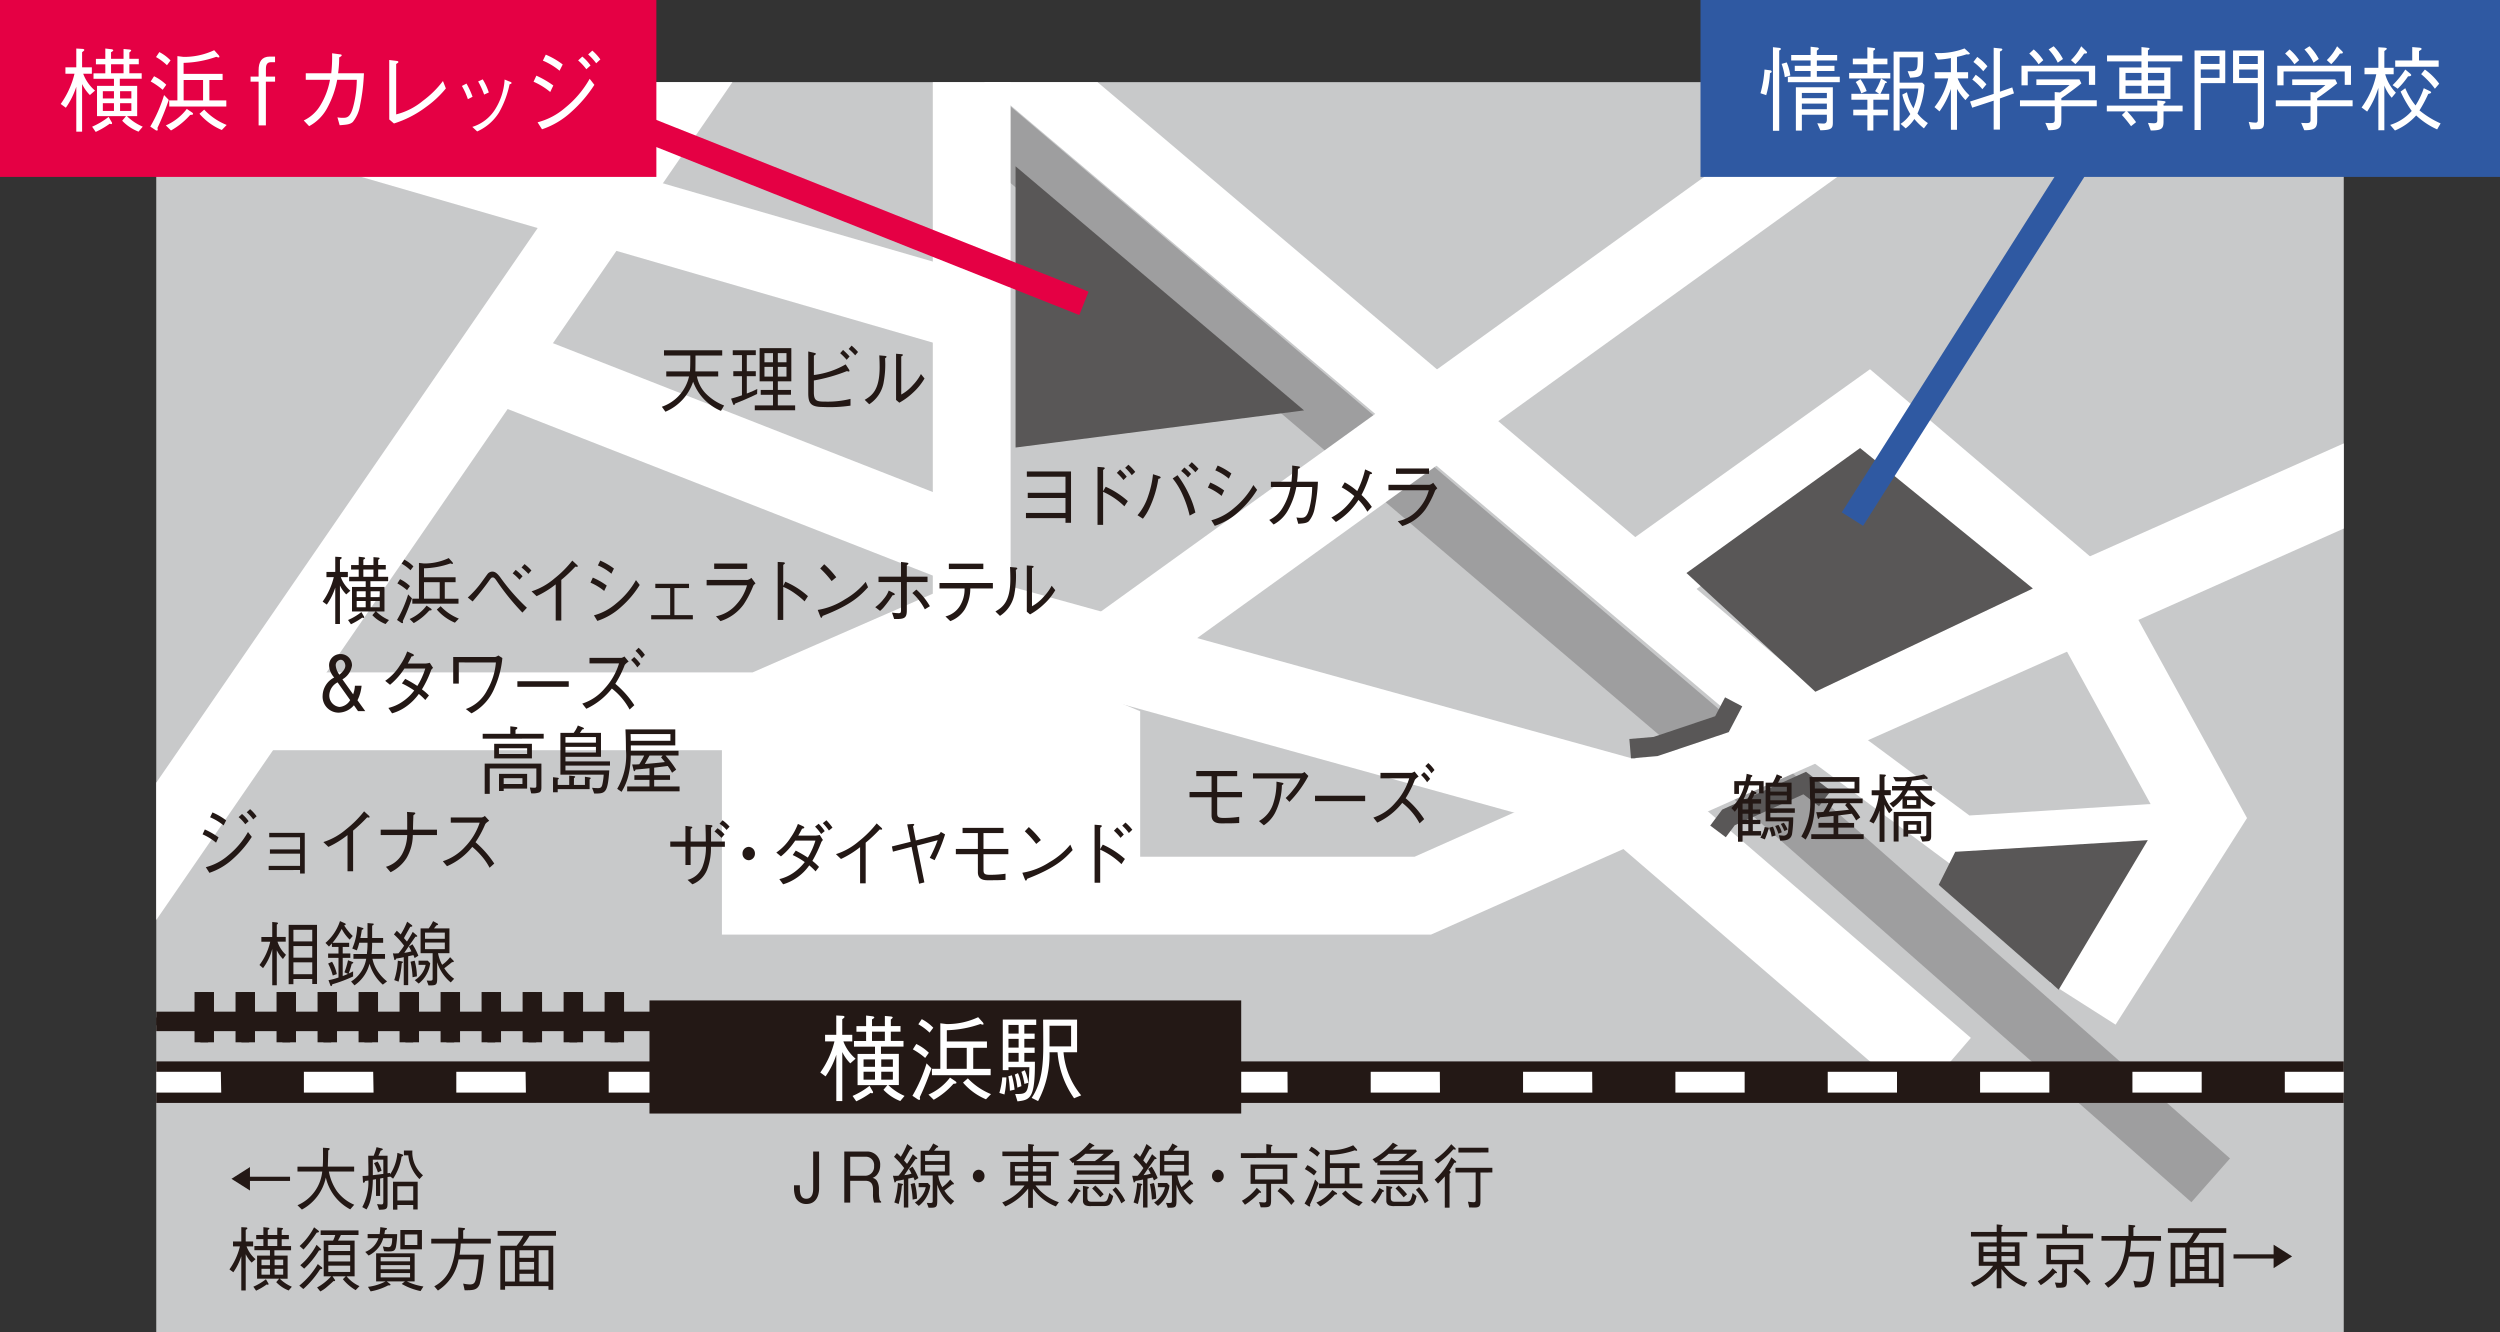<svg xmlns="http://www.w3.org/2000/svg" xmlns:xlink="http://www.w3.org/1999/xlink" width="320" height="170.511" viewBox="0 0 320 170.511"><rect x="0" y="0" width="320" height="170.511" fill="#333333" stroke="none"/><defs><clipPath id="a"><rect width="280" height="160" transform="translate(-614 132)" fill="none"/></clipPath></defs><g transform="translate(634 -121.489)"><g clip-path="url(#a)"><rect width="281.204" height="161.968" transform="translate(-614.602 131.016)" fill="#c8c9ca"/><path d="M1.282,127.24-6.925,121.6,81.454-6.925l8.207,5.644Z" transform="translate(-628.349 131.015)" fill="#fff"/><path d="M57.563,27.9-6.454,2.82-2.82-6.454,61.2,18.631Z" transform="translate(-568.861 168.558)" fill="#fff"/><path d="M105.127,35.67-6.17,3.4-3.4-6.17,107.9,26.1Z" transform="translate(-615.103 131.015)" fill="#fff"/><path d="M-353.5,275.373l-61.332-54.021-98-83.395,4.841-5.689,98.052,83.437,61.38,54.063Z" fill="#9e9e9f"/><path d="M-535.574,217.512h-67.195v-9.96h65.114l23.054-10.071V124.962h9.96V204Z" fill="#fff"/><path d="M-450.825,241.114h-90.769V212.532h9.96v18.622h78.694l124.019-55.17,4.048,9.1Z" fill="#fff"/><path d="M-388.717,262.458-427.561,229l-88.649-24.531,2.856-10.323,90.963,25.171,40.663,35.021Z" fill="#fff"/><path d="M281.2,2.66H0V-2.66H281.2Z" transform="translate(-614.602 260.008)" fill="#231815"/><path d="M281.2,1.33h-8.143V-1.33H281.2Zm-18.782,0h-8.866V-1.33h8.866Zm-19.5,0h-8.866V-1.33h8.866Zm-19.5,0h-8.866V-1.33h8.866Zm-19.5,0h-8.866V-1.33h8.866Zm-19.5,0h-8.866V-1.33H184.4Zm-19.5,0h-8.866V-1.33H164.9Zm-19.5,0H136.53V-1.33H145.4Zm-19.5,0h-8.866V-1.33h8.866Zm-19.5,0H97.522V-1.33h8.866Zm-19.5,0H78.017V-1.33h8.866Zm-19.5,0H58.513V-1.33h8.866Zm-19.5,0H39.009V-1.33h8.866Zm-19.5,0H19.5V-1.33H28.37Zm-19.5,0H0V-1.33H8.866Z" transform="translate(-614.602 260.008)" fill="#fff"/><path d="M-383.865,232.455l-18.244-13.535,3.842-5.178,16.35,12.129,27.533-1.74.407,6.435Z" fill="#fff"/><path d="M93.551,85.341-6.665.556-.556-6.665,99.66,78.121Z" transform="translate(-501.374 131.552)" fill="#fff"/><path d="M-1.13,80.966l-5.822-8.081L103.864-6.952l5.822,8.081Z" transform="translate(-491.374 130.655)" fill="#fff"/><path d="M-363.208,252.642l-8.4-5.347,13.661-21.471-13.14-23.963-24.085-20.486-23.833,17.044-5.794-8.1,30.157-21.567,31.406,26.712,16.855,30.738Z" fill="#fff"/><path d="M-425.234,218.558l-.208-2.481,3.1-.261,7.882-2.651,1.269-2.419,2.2,1.157-1.733,3.3-9.114,3.066Z" fill="#595757"/><path d="M-413.1,228.656l-1.992-1.493,1.533-2.046,10.729-4.84,3.176,2.439-1.516,1.975-1.995-1.532-8.786,3.963Z" fill="#595757"/><path d="M-504.008,142.773v36l36.928-4.752Z" fill="#595757"/><path d="M-418.135,194.836l16.5,15.2,27.841-13.22-22.116-17.977Z" fill="#595757"/><path d="M67.485.5H0v-1H67.485Z" transform="translate(-614.602 252.225)" fill="#231815"/><path d="M67.485,1.245H0v-2.49H67.485Z" transform="translate(-614.602 252.225)" fill="#231815"/><path d="M.5,6.435h-1V0h1Z" transform="translate(-607.855 248.468)" fill="#231815"/><path d="M1.245,6.435h-2.49V0h2.49Z" transform="translate(-607.855 248.468)" fill="#231815"/><path d="M.5,6.435h-1V0h1Z" transform="translate(-602.606 248.468)" fill="#231815"/><path d="M1.245,6.435h-2.49V0h2.49Z" transform="translate(-602.606 248.468)" fill="#231815"/><path d="M.5,6.435h-1V0h1Z" transform="translate(-597.357 248.468)" fill="#231815"/><path d="M1.245,6.435h-2.49V0h2.49Z" transform="translate(-597.357 248.468)" fill="#231815"/><path d="M.5,6.435h-1V0h1Z" transform="translate(-592.107 248.468)" fill="#231815"/><path d="M1.245,6.435h-2.49V0h2.49Z" transform="translate(-592.107 248.468)" fill="#231815"/><path d="M.5,6.435h-1V0h1Z" transform="translate(-586.857 248.468)" fill="#231815"/><path d="M1.245,6.435h-2.49V0h2.49Z" transform="translate(-586.857 248.468)" fill="#231815"/><path d="M.5,6.435h-1V0h1Z" transform="translate(-581.611 248.468)" fill="#231815"/><path d="M1.245,6.435h-2.49V0h2.49Z" transform="translate(-581.611 248.468)" fill="#231815"/><path d="M.5,6.435h-1V0h1Z" transform="translate(-576.36 248.468)" fill="#231815"/><path d="M1.245,6.435h-2.49V0h2.49Z" transform="translate(-576.36 248.468)" fill="#231815"/><path d="M.5,6.435h-1V0h1Z" transform="translate(-571.113 248.468)" fill="#231815"/><path d="M1.245,6.435h-2.49V0h2.49Z" transform="translate(-571.113 248.468)" fill="#231815"/><path d="M.5,6.435h-1V0h1Z" transform="translate(-565.861 248.468)" fill="#231815"/><path d="M1.245,6.435h-2.49V0h2.49Z" transform="translate(-565.861 248.468)" fill="#231815"/><path d="M.5,6.435h-1V0h1Z" transform="translate(-560.613 248.468)" fill="#231815"/><path d="M1.245,6.435h-2.49V0h2.49Z" transform="translate(-560.613 248.468)" fill="#231815"/><path d="M.5,6.435h-1V0h1Z" transform="translate(-555.365 248.468)" fill="#231815"/><path d="M1.245,6.435h-2.49V0h2.49Z" transform="translate(-555.365 248.468)" fill="#231815"/><rect width="75.741" height="14.479" transform="translate(-550.867 249.543)" fill="#231815"/><path d="M-383.726,230.519l-2.121,4.232,15.358,13.421,11.41-19.143Z" fill="#595757"/><path d="M-514.232,201.487l26.174,11.045V235.6l-48.632.536-.6-23.6Z" fill="#fff"/><path d="M-607.781,227.658a9.749,9.749,0,0,1,1.755,1.016l-.319.676a7.127,7.127,0,0,0-1.728-1.065Zm6.01.951a13.484,13.484,0,0,1-2.376,2.785,8.383,8.383,0,0,1-3.049,1.817l-.46-.723a7.044,7.044,0,0,0,2.854-1.5,10.456,10.456,0,0,0,2.543-3.005Zm-5.034-3.129a7.967,7.967,0,0,1,1.754,1.017l-.328.647a6.9,6.9,0,0,0-1.728-1.045Zm4.2,1.513a5.446,5.446,0,0,0-.852-.913l.435-.4a4.775,4.775,0,0,1,.85.922Zm1.019-.618a5.718,5.718,0,0,0-.833-.915l.434-.4a5.3,5.3,0,0,1,.833.914Z" fill="#231815"/><path d="M-599.61,232.858v-.542h4.015v-1.559h-3.856v-.541h3.856v-1.56h-3.944V228.1h4.547v5.2h-.6v-.448Z" fill="#231815"/><path d="M-589.518,233.011v-4.63a12.183,12.183,0,0,1-2.446,1.511l-.647-.619a8.4,8.4,0,0,0,2.916-1.635,13.806,13.806,0,0,0,2.3-2.3l.6.55a.236.236,0,0,1,.1.172c0,.039-.009.076-.107.076a1.012,1.012,0,0,1-.2-.029,19.358,19.358,0,0,1-1.8,1.7v5.2Z" fill="#231815"/><path d="M-578.067,227.687v.694h-3.093a5.906,5.906,0,0,1-.833,2.986,5.093,5.093,0,0,1-2.012,1.767l-.594-.693a3.47,3.47,0,0,0,2.056-1.608,5.366,5.366,0,0,0,.665-2.452h-3.394v-.694h3.394c0-1.4,0-1.989-.027-2.273l.9.066c.106.011.168.058.168.115s-.15.18-.248.255c-.044,1.208-.044,1.343-.053,1.837Z" fill="#231815"/><path d="M-571.381,226.544c-.39.277-.407.295-.513.449a13.152,13.152,0,0,1-1.241,2.3,13.155,13.155,0,0,1,2.4,2.729l-.6.54a7.689,7.689,0,0,0-1.134-1.625,9.078,9.078,0,0,0-1.081-1.046,8.416,8.416,0,0,1-3.235,2.473l-.532-.638a6.607,6.607,0,0,0,2.845-1.845,8.156,8.156,0,0,0,1.87-3.091h-3.7v-.664h3.944a.789.789,0,0,0,.417-.2Z" fill="#231815"/><path d="M-548.717,169.674v-.647h3.031c.026-.446.044-.77.044-2.033h-3.367v-.667h7.453v.667h-3.421c0,.607,0,1.454-.017,2.033h2.924v.647h-2.721a4.273,4.273,0,0,0,1.241,2.291,6.646,6.646,0,0,0,2.233,1.427l-.4.693a6.474,6.474,0,0,1-3.563-3.736,6.342,6.342,0,0,1-3.545,3.842l-.46-.638a5.338,5.338,0,0,0,3.482-3.879Z" fill="#231815"/><path d="M-537.089,171.918c-1.347.646-2.2.989-2.817,1.226-.037.085-.081.2-.143.2s-.116-.115-.133-.171l-.239-.656c.266-.075.851-.238,1.391-.43v-2.441h-1.108V169h1.108v-2.055h-1.179v-.618h2.952v.618h-1.152V169h1.152v.646h-1.152v2.215c.656-.248,1-.419,1.339-.58Zm-.3,2.082v-.618h2.331v-1.359h-1.569V171.4h1.569v-1.1h-1.711v-4.25h4.059v4.25h-1.727v1.1h1.683v.618h-1.683v1.359h2.215V174Zm2.331-7.313h-1.091v1.171h1.091Zm0,1.761h-1.091v1.244h1.091Zm1.728-1.761h-1.107v1.171h1.107Zm0,1.761h-1.107v1.244h1.107Z" fill="#231815"/><path d="M-529.826,171.67c0,1.142.346,1.227,1.5,1.227a12.185,12.185,0,0,0,3.191-.351v.865a18.24,18.24,0,0,1-3.555.171c-1.577,0-1.853-.513-1.853-1.806v-5.3l.736.171c.125.028.24.065.24.142,0,.048-.026.066-.257.227v2.474a10.73,10.73,0,0,0,4.068-1.361l.434.665a.341.341,0,0,1,.054.153c0,.076-.044.1-.107.1-.017,0-.187-.046-.221-.056a21.446,21.446,0,0,1-4.228,1.2Zm4.2-4.126a8.325,8.325,0,0,0-.834-.846l.373-.418a9.964,9.964,0,0,1,.833.836Zm1.09-.571a7.417,7.417,0,0,0-.834-.817l.373-.428a6.906,6.906,0,0,1,.824.817Z" fill="#231815"/><path d="M-523.32,172.669c.9-.533,1.914-1.208,1.914-4.193,0-.58-.027-1.142-.044-1.5l.726.068c.036.009.2.018.2.114,0,.046-.018.065-.186.2a12.43,12.43,0,0,1-.168,2.985,4.186,4.186,0,0,1-1.861,2.89Zm4.015-5.9.709.057c.088.01.167.038.167.094s-.026.077-.212.2v4.869a5.491,5.491,0,0,0,1.5-1.217,6.279,6.279,0,0,0,1.019-1.407l.461.571a7.675,7.675,0,0,1-1.445,1.787,8.616,8.616,0,0,1-1.781,1.312l-.416-.351Z" fill="#231815"/><path d="M-572.216,216.036v-.618h3.536v-.96l.717.085c.054.01.186.03.186.124s-.062.124-.239.248v.5h3.608v.618Zm7.248,6.884a2.515,2.515,0,0,1-1.045.114l-.167-.743c.2.011.451.031.549.031.283,0,.283-.068.283-.37v-2.1h-5.964V223.1h-.648v-3.87h7.26v2.908C-564.7,222.5-564.7,222.787-564.968,222.92Zm-5.777-4.354v-1.873h4.83v1.873Zm4.218-1.3h-3.607v.732h3.607Zm-3,5.163v.305h-.6v-2.189h3.6v1.884Zm2.4-1.331h-2.4v.742h2.4Z" fill="#231815"/><path d="M-559.13,220.914l.576.086c.088.008.16.039.16.1s-.028.088-.134.152V222.5h-4.085v.4h-.6v-1.93l.575.068c.115.009.16.056.16.112s-.062.1-.133.114v.694h1.471v-1.188l.576.058c.089.009.186.019.186.094s-.1.133-.159.172v.864h1.409Zm2.056-5.62v3.062h-4.547v.59h5.7v.542h-5.7v.609h5.611c-.205,2.956-.514,2.966-1.932,2.966l-.275-.741a6.593,6.593,0,0,0,.762.047c.407,0,.5-.153.593-.657a8.107,8.107,0,0,0,.134-1.065h-5.54v-5.353h1.7a3.893,3.893,0,0,0,.532-.941l.576.229c.053.017.2.076.2.161s-.08.086-.229.124a3.275,3.275,0,0,1-.285.427Zm-.647,1.256v-.713h-3.9v.713Zm0,1.264v-.723h-3.9v.723Z" fill="#231815"/><path d="M-553.723,222.778v-.618h2.854v-.845H-552.8v-.6h1.933v-.893c-.169.019-.949.1-1.108.114-.275.027-.452.038-.665.057-.035.076-.089.208-.168.208-.054,0-.072-.047-.1-.151l-.177-.714a5.506,5.506,0,0,0,.913-.027,9.452,9.452,0,0,0,.629-1.113h-1.719a10.783,10.783,0,0,1-.249,2.329,7.187,7.187,0,0,1-.931,2.321l-.557-.389a8.41,8.41,0,0,0,1.116-5.033c0-.853-.017-1.719-.061-2.576h6.381V216.9h-5.691v.694h6.107v.6h-1.666A13.979,13.979,0,0,1-547.448,220l-.532.4a6.645,6.645,0,0,0-.549-.864c-.656.085-.763.094-1.737.217v.961h2.029v.6h-2.029v.845h3.252v.618Zm5.539-7.331h-5.1c.019.408.019.457.019.865h5.078Zm-1.2,2.995.212-.247h-1.683c-.1.17-.523.932-.6,1.084.7-.056,1.41-.115,2.562-.247C-548.928,219-549.177,218.669-549.389,218.442Z" fill="#231815"/><path d="M-502.678,187.808v-.664h5.06v-1.912h-4.83v-.664h4.83v-2.056h-4.946v-.675h5.655v6.572h-.709v-.6Z" fill="#231815"/><path d="M-492.472,183.795a11.119,11.119,0,0,1,2.836,1.835l-.443.667a9.461,9.461,0,0,0-2.722-1.854v4.231h-.717v-7.426l.7.058c.062,0,.23.019.23.123,0,.048-.141.162-.213.219v2.719Zm2.277-.864a7.186,7.186,0,0,0-.851-.913l.418-.427a6.042,6.042,0,0,1,.85.921Zm1.064-.617a6.033,6.033,0,0,0-.851-.942l.417-.4a6.481,6.481,0,0,1,.877.922Z" fill="#231815"/><path d="M-488.4,187.439a7.133,7.133,0,0,0,1.365-2.463,12.29,12.29,0,0,0,.62-2.787l.762.248c.062.019.214.075.214.17s-.142.143-.293.182a13.771,13.771,0,0,1-1.144,3.735,6.559,6.559,0,0,1-.833,1.36Zm5.123-5.125a13.513,13.513,0,0,1,1.479,2.491,11.091,11.091,0,0,1,.807,2.291l-.735.39a14.282,14.282,0,0,0-1.027-2.939,8.972,8.972,0,0,0-1.145-1.815Zm1.338.293a5.1,5.1,0,0,0-.877-.836l.416-.446a8.628,8.628,0,0,1,.86.836Zm.948-.665a6.431,6.431,0,0,0-.877-.846l.416-.446a11.733,11.733,0,0,1,.86.846Z" fill="#231815"/><path d="M-479.089,183.254a8.94,8.94,0,0,1,1.782,1.018l-.328.694a7.175,7.175,0,0,0-1.755-1.065Zm6,.942a12.412,12.412,0,0,1-2.348,2.786,8.278,8.278,0,0,1-3.075,1.815l-.435-.713a7.232,7.232,0,0,0,2.837-1.51,10.383,10.383,0,0,0,2.543-3Zm-5.051-3.118a8.635,8.635,0,0,1,1.755,1.016l-.328.665a6.6,6.6,0,0,0-1.729-1.063Z" fill="#231815"/><path d="M-468.692,183.15a15.464,15.464,0,0,0,.089-2.072l.85.113c.062.01.142.02.142.1,0,.039,0,.086-.258.219a11.717,11.717,0,0,1-.114,1.645h2.677a20.015,20.015,0,0,1-.409,3.347,3.644,3.644,0,0,1-.744,1.693c-.283.255-.611.284-1.364.341l-.232-.817a2.588,2.588,0,0,0,.551.047c.425,0,.815,0,1.135-1.34a11.416,11.416,0,0,0,.327-2.6h-2.029a9.8,9.8,0,0,1-.994,2.843,4.6,4.6,0,0,1-1.914,1.958l-.558-.588a3.972,3.972,0,0,0,1.7-1.532,7.685,7.685,0,0,0,1.02-2.681h-2.509v-.675Z" fill="#231815"/><path d="M-461.876,183.226a9.258,9.258,0,0,1,1.6,1.122,12.1,12.1,0,0,0,1.011-2.776l.709.322c.07.029.176.1.176.182s-.115.1-.274.113a13.975,13.975,0,0,1-1.073,2.653,9.376,9.376,0,0,1,1.322,1.53l-.578.619a6.506,6.506,0,0,0-1.133-1.512,9.021,9.021,0,0,1-2.89,2.823l-.576-.569a7.578,7.578,0,0,0,2.933-2.748,9.272,9.272,0,0,0-1.612-1.113Z" fill="#231815"/><path d="M-456.279,184.244v-.7h5.238a1.041,1.041,0,0,0,.487-.265l.532.714c-.213.189-.248.228-.3.341a12.769,12.769,0,0,1-1.2,2.321,5.842,5.842,0,0,1-2.986,2.169l-.577-.62a4.653,4.653,0,0,0,2.633-1.54,5.915,5.915,0,0,0,1.338-2.424Zm5.194-2.1h-4.228v-.693h4.228Z" fill="#231815"/><path d="M-541.217,229.205v.673H-543a7.574,7.574,0,0,1-.487,2.929,3.339,3.339,0,0,1-1.888,1.874l-.62-.571a2.762,2.762,0,0,0,1.9-1.635,6.871,6.871,0,0,0,.453-2.6H-545.6v2.33h-.664v-2.33h-1.942v-.673h1.942v-2l.717.094c.027,0,.159.019.159.1s-.026.075-.212.2v1.608h1.941c0-.8-.027-1.6-.044-2.15l.682.047c.089.011.212.021.212.113s-.018.087-.177.21v1.78Zm-.434-.467a5.925,5.925,0,0,0-.9-.819l.389-.417a4.175,4.175,0,0,1,.9.789Zm.647-1.017a3.683,3.683,0,0,0-.9-.79l.389-.447a5.344,5.344,0,0,1,.905.818Z" fill="#231815"/><path d="M-537.368,230.745a.831.831,0,0,1-.8.854.823.823,0,0,1-.788-.854.824.824,0,0,1,.788-.857A.832.832,0,0,1-537.368,230.745Z" fill="#231815"/><path d="M-528.664,229.014a1.258,1.258,0,0,0-.2.246,17.021,17.021,0,0,1-1.153,2.426,6.346,6.346,0,0,1,.852.769l-.444.572a7.023,7.023,0,0,0-.806-.772,6.3,6.3,0,0,1-3.341,2.426l-.488-.666a5.4,5.4,0,0,0,1.764-.779,6.721,6.721,0,0,0,1.489-1.4,9.259,9.259,0,0,0-1.542-.9l.39-.57a16.831,16.831,0,0,1,1.542.894,9.092,9.092,0,0,0,.975-2.178h-2.588a8.87,8.87,0,0,1-1.826,2.026l-.593-.494a6.577,6.577,0,0,0,1.842-1.92,7.825,7.825,0,0,0,.922-1.741l.665.3c.062.037.151.085.151.16s-.036.1-.284.154c-.115.227-.292.57-.487.882h2.172a2.384,2.384,0,0,0,.575-.094Zm-.23-.77a6,6,0,0,0-.78-.942l.46-.371a5.84,5.84,0,0,1,.78.941Zm.992-.448a6.785,6.785,0,0,0-.78-.941l.461-.371a7.249,7.249,0,0,1,.78.941Z" fill="#231815"/><path d="M-523.909,234.557v-4.631a12.271,12.271,0,0,1-2.446,1.513l-.647-.619a8.466,8.466,0,0,0,2.916-1.635,13.748,13.748,0,0,0,2.3-2.3l.6.551a.23.23,0,0,1,.1.172c0,.037-.009.075-.107.075a1.015,1.015,0,0,1-.2-.029,19.473,19.473,0,0,1-1.8,1.7v5.2Z" fill="#231815"/><path d="M-513.935,228.338a.639.639,0,0,0,.355-.37l.55.323a21.644,21.644,0,0,1-1.339,3.3l-.62-.3a17.549,17.549,0,0,0,1.01-2.254l-2.65.693.949,4.706-.674.172-.967-4.726-2.383.62-.133-.666,2.4-.6-.443-2.225.7-.056c.1-.01.2.009.2.094,0,.048-.018.068-.151.2l.355,1.817Z" fill="#231815"/><path d="M-508.11,232.8c0,.514.087.666.877.666a14.349,14.349,0,0,0,1.941-.142v.789c-.593.038-1.091.048-2.3.048-.735,0-1.24-.247-1.24-1.036v-2.3h-2.819v-.674h2.819v-2.027h-1.959v-.664h5.237v.664h-2.56v2.027h3.181v.674h-3.181Z" fill="#231815"/><path d="M-496.7,230.3c-.993,1.066-2.074,2.227-5.814,3.671-.009.019-.106.247-.16.247-.07,0-.115-.114-.169-.237l-.3-.78a8.968,8.968,0,0,0,3.473-1.351A9.589,9.589,0,0,0-497,229.6Zm-4.662-.787a12.769,12.769,0,0,0-1.462-1.617l.513-.542a12.227,12.227,0,0,1,1.543,1.664Z" fill="#231815"/><path d="M-492.846,229.6a11.056,11.056,0,0,1,2.836,1.835l-.444.666a9.417,9.417,0,0,0-2.721-1.855v4.23h-.718v-7.425l.7.058c.061,0,.23.017.23.122,0,.048-.142.162-.213.22v2.718Zm2.277-.866a7.194,7.194,0,0,0-.852-.913l.418-.428a5.994,5.994,0,0,1,.85.922Zm1.063-.619a5.969,5.969,0,0,0-.851-.941l.417-.4a6.379,6.379,0,0,1,.878.922Z" fill="#231815"/><path d="M-478.2,225.52c0,.514.088.666.877.666a14.189,14.189,0,0,0,1.942-.143v.79c-.594.039-1.091.048-2.3.048-.735,0-1.24-.249-1.24-1.038v-2.3h-2.818v-.674h2.818v-2.025h-1.958v-.666h5.237v.666H-478.2v2.025h3.182v.674H-478.2Z" fill="#231815"/><path d="M-473.617,221.136v-.664h6.257a.734.734,0,0,0,.327-.171l.506.513a14.565,14.565,0,0,1-2.428,3.318l-.478-.5a8.372,8.372,0,0,0,1-1.111,6.394,6.394,0,0,0,.886-1.39Zm.762,5.449a3.9,3.9,0,0,0,1.835-2.263,8.472,8.472,0,0,0,.407-2.784l.763.15c.088.021.132.067.132.116s-.018.075-.2.19a8.141,8.141,0,0,1-.886,3.565,4.312,4.312,0,0,1-1.427,1.569Z" fill="#231815"/><path d="M-465.677,224.037v-.694h6.417v.694Z" fill="#231815"/><path d="M-452.413,220.889a1.885,1.885,0,0,0-.487.419,13.284,13.284,0,0,1-1.179,2.358,11.956,11.956,0,0,1,2.375,2.672l-.594.543a8.247,8.247,0,0,0-2.216-2.625,8.7,8.7,0,0,1-3.191,2.529l-.505-.647a6.123,6.123,0,0,0,2.8-1.891,8.064,8.064,0,0,0,1.791-3.128H-457.3v-.7h3.971a1.019,1.019,0,0,0,.389-.181Zm.691-.569a5.282,5.282,0,0,1,.78.864l-.39.431a4.742,4.742,0,0,0-.779-.924Zm.55-1.161a4.759,4.759,0,0,1,.788.893l-.389.42a4.649,4.649,0,0,0-.789-.923Z" fill="#231815"/><path d="M-408.834,223.037V222.02h-1.294a9.452,9.452,0,0,1-.692,1.758h.505c.3-.609.435-.911.532-1.158l.533.264a.132.132,0,0,1,.088.107c0,.094-.116.123-.257.15a6.777,6.777,0,0,1-.337.637h1.179v.571h-1.064v.752h.966v.542h-.966v.788h.966v.542h-.966v.894h1.064v.57h-2.375v.79h-.585v-4.384c-.124.191-.267.37-.408.553l-.443-.477a6.262,6.262,0,0,0,1.666-2.9h-.691v1.094h-.6v-1.636h1.427a7.778,7.778,0,0,0,.159-.942l.612.162c.089.019.115.047.115.094,0,.078-.106.153-.186.21-.027.163-.036.19-.1.476h1.729v1.559Zm-1.383,1.312h-.735v.752h.735Zm0,1.294h-.735v.788h.735Zm0,1.33h-.735v.894h.735Zm2.119,1.96-.577-.229a4.07,4.07,0,0,0,.558-1.359l.533.1A10.053,10.053,0,0,1-408.1,228.933Zm.7-3.4v.571h2.933a14.047,14.047,0,0,1-.159,2.176c-.186.772-.869.79-1.507.819l-.177-.7c.239.028.443.048.523.048a.571.571,0,0,0,.656-.6,12.065,12.065,0,0,0,.088-1.226H-408v-4.953h.922a7.681,7.681,0,0,0,.505-1.065l.585.247a.149.149,0,0,1,.1.124c0,.1-.125.113-.2.123-.052.085-.275.484-.32.571h1.729v2.767h-2.72v.521h3.137v.572Zm.176,3.043a5.284,5.284,0,0,0-.318-1.131l.469-.145a3.717,3.717,0,0,1,.337,1.132Zm1.941-6.38H-407.4v.618h2.117Zm0,1.111H-407.4v.618h2.117Zm-1.081,4.9a6.37,6.37,0,0,0-.417-.989l.417-.142a3.043,3.043,0,0,1,.427.951Zm.763-.342a6.31,6.31,0,0,0-.461-.911l.39-.153a3.989,3.989,0,0,1,.487.864Z" fill="#231815"/><path d="M-402.159,228.885v-.619h2.855v-.846h-1.933v-.6h1.933v-.894c-.169.019-.949.1-1.108.114-.275.029-.452.039-.665.058-.035.075-.089.208-.168.208-.054,0-.072-.048-.1-.15l-.176-.714a5.76,5.76,0,0,0,.913-.029,9.361,9.361,0,0,0,.629-1.112h-1.72a10.779,10.779,0,0,1-.247,2.329,7.216,7.216,0,0,1-.932,2.32l-.557-.39a8.4,8.4,0,0,0,1.116-5.03c0-.855-.018-1.72-.062-2.576H-396v2.054h-5.69v.694h6.107v.6h-1.666a14.075,14.075,0,0,1,1.364,1.807l-.531.4a6.72,6.72,0,0,0-.55-.863c-.655.085-.762.1-1.737.219v.959h2.03v.6h-2.03v.846h3.253v.619Zm5.54-7.331h-5.1c.018.409.018.456.018.863h5.079Zm-1.205,2.995.212-.247H-399.3c-.1.17-.522.931-.6,1.082.7-.056,1.41-.113,2.562-.247C-397.363,225.111-397.612,224.777-397.824,224.549Z" fill="#231815"/><path d="M-392.19,225.585a5.438,5.438,0,0,1-.594-1.113v4.775h-.63v-4a7.439,7.439,0,0,1-.762,1.652l-.549-.294a7.771,7.771,0,0,0,1.2-3.318h-.9v-.647h1.01V220.6l.665.037c.1.01.142.058.142.1s-.018.077-.177.21v1.682h.806v.647h-.833a5.448,5.448,0,0,0,1.063,1.882Zm5.423-.836a6.347,6.347,0,0,1-1.382-1.046v1.283h-2.331v-1.3a5.752,5.752,0,0,1-1.2,1.16l-.452-.513a4.362,4.362,0,0,0,1.676-1.664h-1.365V222.1h1.657a3.54,3.54,0,0,0,.23-.617c-.443.019-.833.028-1.426.019l-.32-.572a9.17,9.17,0,0,0,.949.039,10.267,10.267,0,0,0,2.995-.361l.391.322a.224.224,0,0,1,.088.172c0,.068-.044.1-.107.1a.676.676,0,0,1-.168-.038,15.5,15.5,0,0,1-1.755.248,3.811,3.811,0,0,1-.23.693h2.8v.571h-1.55a5,5,0,0,0,2.056,1.607Zm-.5,4.42-.674.048-.276-.685c.1,0,.205.011.347.011.443,0,.443-.067.443-.364v-2.222h-3.554v3.251h-.63v-3.794h4.8V228.4C-386.811,228.733-386.811,229.142-387.271,229.169Zm-2.491-.95v.352h-.6v-1.988h2.26v1.636Zm.824-5.553h-.851a6.138,6.138,0,0,1-.461.742h1.844A4.585,4.585,0,0,1-388.938,222.666Zm.214,1.237h-1.18v.617h1.18Zm.043,3.147h-1.081v.694h1.081Z" fill="#231815"/><path d="M-597.785,244.241a4.192,4.192,0,0,1-.785-1.118V247.6h-.583v-4.643a7.034,7.034,0,0,1-1.177,2.451l-.458-.4a7.8,7.8,0,0,0,1.376-2.978h-1.134v-.609h1.393V239.5l.583.062c.151.018.151.107.151.107,0,.037-.026.1-.151.162v1.584h1.143v.609h-1.051a3.828,3.828,0,0,0,1.084,1.681Zm3.753,3.2V246.8h-2.411v.663h-.609v-7.588h3.629v7.57Zm0-6.934h-2.411v1.485h2.411Zm0,2.075h-2.411v1.486h2.411Zm0,2.086h-2.411v1.521h2.411Z" fill="#231815"/><path d="M-589.912,245.941a10.211,10.211,0,0,0,.458-1.54l.575.216c.051.016.1.036.1.089,0,.081-.126.126-.2.154a10.333,10.333,0,0,1-.391,1.242c.233-.108.266-.125.567-.277v.651a17.6,17.6,0,0,1-2.661,1c-.017.072-.051.233-.15.233-.059,0-.084-.063-.108-.126l-.233-.628a8.885,8.885,0,0,0,1.283-.346V244.1H-592v-.563h1.326V242.7h-.843v-.448c-.058.064-.325.34-.374.395l-.451-.465a6.242,6.242,0,0,0,1.86-2.793l.6.269c.026.009.134.062.134.134s-.067.1-.2.152a7.31,7.31,0,0,0,1.1,1.352l-.394.465a5.142,5.142,0,0,1-1.017-1.378,9.276,9.276,0,0,1-1.176,1.781h2.128v.536h-.826v.832h.975v.563h-.975v2.328c.342-.125.491-.2.675-.276Zm-1.585-1.352a5.409,5.409,0,0,1,.609,1.584l-.518.179a7.451,7.451,0,0,0-.592-1.528Zm6.539-3.033v.609h-1.409a13.332,13.332,0,0,1-.068,1.44h1.719v.609h-1.61a4.5,4.5,0,0,0,.684,1.619,5.542,5.542,0,0,0,1.185,1.272l-.543.419a5.591,5.591,0,0,1-1.7-2.685,4.769,4.769,0,0,1-1.927,2.775l-.433-.492a4.262,4.262,0,0,0,1.935-2.908h-1.634V243.6h1.718a10.913,10.913,0,0,0,.083-1.44h-1.06a6.34,6.34,0,0,1-.308.975l-.584-.232a7.757,7.757,0,0,0,.634-2.846l.675.2c.058.017.117.036.117.1,0,.082-.075.108-.2.144-.008.018-.1.7-.192,1.056h.918v-1.915l.634.054c.108.01.158.017.158.09,0,.106-.15.16-.2.178v1.593Z" fill="#231815"/><path d="M-583.211,240.625c.167.144.259.234.5.474a9.925,9.925,0,0,0,.826-1.637l.583.429a.159.159,0,0,1,.075.126c0,.063-.058.09-.258.107-.384.663-.659,1.156-.809,1.44l.383.44a12.27,12.27,0,0,0,.742-1.235l.51.439a.155.155,0,0,1,.065.108c0,.088-.116.08-.225.071-.483.671-1.033,1.476-1.434,2.067a6.3,6.3,0,0,0,.909-.189,4.533,4.533,0,0,0-.324-.607l.458-.305a7.614,7.614,0,0,1,.759,1.467l-.475.3c-.025-.054-.1-.251-.159-.377-.1.028-.575.126-.667.144v3.7h-.567v-3.579a8.668,8.668,0,0,1-.943.17c-.083.124-.133.2-.2.2-.05,0-.067-.051-.075-.114l-.175-.753a1.3,1.3,0,0,0,.292.018,3.293,3.293,0,0,0,.425-.018,7.983,7.983,0,0,0,.717-.974,9.5,9.5,0,0,0-1.3-1.442Zm-.325,6.318a9.869,9.869,0,0,0,.459-2.488l.542.1c.016,0,.108.019.108.1,0,.053-.033.07-.15.142a11.878,11.878,0,0,1-.409,2.344Zm2.611-2.488a8.081,8.081,0,0,1,.291,2.005l-.558.117a10.948,10.948,0,0,0-.259-1.988Zm1.676,0,.317.332a3.909,3.909,0,0,1-1.477,2.6l-.5-.437a3.044,3.044,0,0,0,1.392-1.961h-.909v-.537Zm1.317-.957a5.093,5.093,0,0,0,.526,1.484,4.446,4.446,0,0,0,1.018-.974l.417.429c0,.01.059.063.059.116,0,.072-.051.09-.225.09-.276.217-.71.573-.994.779a4.56,4.56,0,0,0,1.261,1.351l-.434.467a5.366,5.366,0,0,1-1.735-2.587V246.6c0,.958-.068,1.038-1.11,1.021l-.233-.625c.3.017.333.017.441.017.3,0,.318-.09.318-.3V243.5h-1.543v-3.176h1.042a5.477,5.477,0,0,0,.559-.932l.558.305a.133.133,0,0,1,.084.106c0,.073-.091.1-.217.134-.083.108-.242.3-.308.387h1.977V243.5Zm.868-2.639H-579.6v.8h2.535Zm0,1.278H-579.6v.841h2.535Z" fill="#231815"/><path d="M-602.005,270.874v1.234h5.13v.537h-5.13v1.233l-2.368-1.5Z" fill="#231815"/><path d="M-589.17,276.287a6.122,6.122,0,0,1-2.1-1.817,6.344,6.344,0,0,1-1.026-2.256,6.046,6.046,0,0,1-3.062,4.1l-.566-.555a5.263,5.263,0,0,0,3.169-4.313h-3.169v-.627h3.236c.016-.313.034-.545.034-1.208,0-.437,0-.777-.009-1.214l.651.042c.059,0,.216.019.216.118,0,.034-.033.08-.192.2-.008.833-.016.958-.049,2.058h3.369v.627h-3.236a6.585,6.585,0,0,0,1.018,2.5,5.372,5.372,0,0,0,2.227,1.755Z" fill="#231815"/><path d="M-582.6,269.53a6.726,6.726,0,0,1-1.084,2.829l-.343-.261c-.174.027-.25.036-.367.046v3.2c0,.894-.032.985-1.084.992l-.259-.725a5.119,5.119,0,0,0,.551.046c.225,0,.251-.106.251-.395V272.26c-.276.052-.318.063-.409.08v2.228h-.526v-2.139c-.3.045-.333.055-.408.064a12.191,12.191,0,0,1-.267,2.45,4.028,4.028,0,0,1-.543,1.353l-.541-.3a6.65,6.65,0,0,0,.784-3.408,3.948,3.948,0,0,1-.41.062c-.025.07-.091.24-.191.24-.076,0-.092-.088-.1-.214l-.042-.671a3.461,3.461,0,0,0,.744-.044c.008-.744.008-.921-.026-2.542h.7a6.939,6.939,0,0,0,.367-1.092l.659.162c.041.008.142.046.142.106,0,.029-.017.126-.268.162a5.582,5.582,0,0,1-.291.662h1.167v2.237a1.326,1.326,0,0,0,.318-.036l.008.187a5.676,5.676,0,0,0,.934-2.756l.65.215a.135.135,0,0,1,.092.116C-582.393,269.441-582.485,269.5-582.6,269.53Zm-2.335.4h-1.343v1.98c.616-.073.868-.1,1.343-.162Zm-.693,1.629a7.187,7.187,0,0,0-.5-1.189l.459-.206a3.869,3.869,0,0,1,.51,1.172Zm4.521,4.743v-.572h-2.027v.6h-.559v-3.581h3.153V276.3Zm0-2.971h-2.027v1.818h2.027Zm.792-.92a4.948,4.948,0,0,1-1.425-3.043h-.56v-.61h1.084a3.815,3.815,0,0,0,1.36,3.168Z" fill="#231815"/><path d="M-601.788,283.1a3.92,3.92,0,0,1-.76-1.072v4.643h-.566V282.29a7.746,7.746,0,0,1-1.018,2.05l-.5-.368a8.543,8.543,0,0,0,1.342-2.943h-.884V280.4h1.06v-1.835l.617.036c.166.008.166.108.166.108,0,.054-.132.153-.217.214V280.4h.951v.627h-.841a3.948,3.948,0,0,0,1.15,1.637Zm2.076,2.838a.322.322,0,0,1-.141-.046,8.249,8.249,0,0,1-1.368.806l-.351-.51a7.449,7.449,0,0,0,1.611-.957l.275.474a.235.235,0,0,1,.058.143A.083.083,0,0,1-599.712,285.941Zm2.661.733a4.394,4.394,0,0,1-1.593-1.065l.376-.445h-2.827v-2.956h1.65v-.688h-1.993v-.537h1.151v-.878h-.917v-.536h.917v-1l.617.072c.093.008.159.072.159.107,0,.063-.159.153-.216.179v.644h1.217v-.958l.592.055c.025.009.15.019.15.1,0,.018,0,.044-.175.187v.617h.917v.536h-.917v.878h1.2v.537h-2.135v.688h1.693v2.956h-1a5.033,5.033,0,0,0,1.542,1.027Zm-2.394-3.946h-1.084v.707h1.084Zm0,1.172h-1.084v.751h1.084Zm.935-3.795h-1.217v.878h1.217Zm.759,2.623h-1.1v.707h1.1Zm0,1.172h-1.1v.751h1.1Z" fill="#231815"/><path d="M-595.691,286.049a9.981,9.981,0,0,0,2.368-2.757l.543.427a.155.155,0,0,1,.033.1c0,.054,0,.107-.276.126a11.938,11.938,0,0,1-2.152,2.54Zm.041-5.066a8.651,8.651,0,0,0,1.851-2.4l.518.393c.066.056.108.1.108.152,0,.1-.083.108-.292.144a17.463,17.463,0,0,1-1.685,2.157Zm.084,2.452a7.133,7.133,0,0,0,1.192-1.252,7.732,7.732,0,0,0,.893-1.36l.533.516a.205.205,0,0,1,.059.111c0,.07-.034.07-.284.1a10.892,10.892,0,0,1-1.893,2.327Zm5.938,1.422a4.357,4.357,0,0,0,1.643,1.254l-.493.517a6.152,6.152,0,0,1-1.634-1.4l.367-.369h-1.692l.291.43a.164.164,0,0,1,.041.1c0,.09-.116.09-.216.08-.292.295-.668.6-.809.725a4.022,4.022,0,0,1-.868.6l-.416-.509a6.969,6.969,0,0,0,1.8-1.425h-.951v-4.571h1.193a3.537,3.537,0,0,0,.284-.717h-1.869v-.591h4.846v.591h-2.26c-.1.224-.125.268-.367.717h2.127v4.571Zm.45-4.009h-2.8v.77h2.8Zm0,1.307h-2.8v.8h2.8Zm0,1.343h-2.8v.8h2.8Z" fill="#231815"/><path d="M-583.306,281.019c-.108.572-.325.653-.934.653a3.308,3.308,0,0,1-.6-.036l-.15-.6a5.831,5.831,0,0,0,.7.089c.334,0,.483-.242.492-1.145h-1.151a3.367,3.367,0,0,1-.634,1.232,3.663,3.663,0,0,1-1.234.988l-.434-.467a2.825,2.825,0,0,0,1.693-1.753h-1.384v-.528h1.534a7.308,7.308,0,0,0,.084-.886l.7.1c.059,0,.159.019.159.1,0,.018-.008.107-.25.194-.009.075-.066.423-.084.494h1.635A9.989,9.989,0,0,1-583.306,281.019Zm3.136,5.728a8.19,8.19,0,0,1-2.411-.914l.409-.323h-2.318l.392.3a.176.176,0,0,1,.083.116c0,.109-.192.1-.3.09a7.635,7.635,0,0,1-2.243.77l-.342-.582a6.517,6.517,0,0,0,2.261-.7h-1.218v-3.588h4.929v3.588h-1a7.366,7.366,0,0,0,2.127.654Zm-1.342-4.341h-3.762v.536h3.762Zm0,1.02h-3.762v.53h3.762Zm0,1.012h-3.762v.554h3.762Zm-1.244-3.034v-2.471h2.762V281.4Zm2.178-1.907h-1.61v1.351h1.61Z" fill="#231815"/><path d="M-575.025,280.661a12.985,12.985,0,0,1-.15,1.423h3.111a18.061,18.061,0,0,1-.534,3.758c-.316.8-.859.8-1.926.8l-.192-.857a4.668,4.668,0,0,0,.859.114c.583,0,.684-.311.8-.829a21.094,21.094,0,0,0,.317-2.382H-575.3a5.952,5.952,0,0,1-2.644,3.992l-.468-.547a4.538,4.538,0,0,0,2.178-2.523,9.235,9.235,0,0,0,.558-2.953H-578.8v-.608h3.454v-1.442l.7.064c.041,0,.175.018.175.1s-.075.135-.242.215v1.065h3.537v.608Z" fill="#231815"/><path d="M-566.221,279.659a14.227,14.227,0,0,1-.869,1.28h3.905v5.646h-.61v-.474h-5.555v.465h-.609v-5.637h2.086a7.025,7.025,0,0,0,.867-1.28h-3.3v-.609h7.474v.609Zm-1.87,1.861h-1.259v4.009h1.259Zm2.453,0h-1.869v.966h1.869Zm0,1.5h-1.869V284h1.869Zm0,1.512h-1.869v.994h1.869Zm1.843-3.015h-1.259v4.009h1.259Z" fill="#231815"/><path d="M-530.774,275.6a1.472,1.472,0,0,1-1.368-.785,3.119,3.119,0,0,1-.225-1.218V273.2h.75v.366c0,.529.042,1.362.826,1.362.809,0,.876-.869.876-1.307v-4.735h.759v4.7C-529.156,274.677-529.64,275.6-530.774,275.6Z" fill="#231815"/><path d="M-522.12,275.419a3.325,3.325,0,0,1-.134-1.118v-.564c0-.9-.467-1.109-1.009-1.109h-1.911v2.791h-.758v-6.533h2.894a1.64,1.64,0,0,1,1.7,1.765,1.849,1.849,0,0,1-.475,1.288,1.545,1.545,0,0,1-.492.323.853.853,0,0,1,.6.464,2.106,2.106,0,0,1,.208.948v.484a4.46,4.46,0,0,0,.067.761.482.482,0,0,0,.216.366v.134Zm-1.052-5.871h-2v2.436h1.919a1.138,1.138,0,0,0,1.135-1.244A1.063,1.063,0,0,0-523.172,269.548Z" fill="#231815"/><path d="M-519.2,269.084c.167.143.258.233.5.474a9.922,9.922,0,0,0,.825-1.637l.584.428a.164.164,0,0,1,.075.127c0,.062-.058.088-.258.106-.385.663-.659,1.156-.81,1.441.025.027.259.3.384.439a11.842,11.842,0,0,0,.742-1.235l.509.439a.153.153,0,0,1,.067.108c0,.089-.117.08-.225.071-.484.672-1.034,1.476-1.435,2.067a5.954,5.954,0,0,0,.909-.189,4.39,4.39,0,0,0-.325-.607l.459-.3a7.693,7.693,0,0,1,.759,1.466l-.476.3c-.024-.054-.1-.25-.159-.375-.1.026-.575.125-.666.142v3.7h-.567v-3.58a8.625,8.625,0,0,1-.944.17c-.082.126-.133.205-.2.205s-.067-.052-.075-.115l-.176-.753a1.233,1.233,0,0,0,.292.019,3.135,3.135,0,0,0,.426-.019,7.847,7.847,0,0,0,.717-.973,9.6,9.6,0,0,0-1.3-1.442Zm-.325,6.319a9.9,9.9,0,0,0,.458-2.489l.543.1c.016,0,.108.02.108.1,0,.055-.034.071-.15.142a11.882,11.882,0,0,1-.409,2.344Zm2.61-2.489a8.091,8.091,0,0,1,.293,2.005l-.559.116a10.936,10.936,0,0,0-.259-1.986Zm1.676,0,.318.332a3.916,3.916,0,0,1-1.476,2.6l-.5-.437a3.041,3.041,0,0,0,1.391-1.96h-.907v-.537Zm1.319-.958a5.025,5.025,0,0,0,.525,1.486,4.5,4.5,0,0,0,1.018-.976l.416.431c0,.008.059.062.059.114,0,.072-.05.09-.225.09-.276.215-.709.573-.993.779a4.563,4.563,0,0,0,1.26,1.351l-.434.467a5.367,5.367,0,0,1-1.735-2.587v1.951c0,.958-.066,1.038-1.109,1.019l-.233-.625c.3.017.333.017.441.017.3,0,.317-.09.317-.3v-3.221h-1.543V268.78h1.043a5.38,5.38,0,0,0,.558-.931l.56.306a.133.133,0,0,1,.083.106c0,.071-.092.1-.217.135-.084.105-.242.294-.309.384h1.977v3.176Zm.867-2.639h-2.535v.8h2.535Zm0,1.278h-2.535v.842h2.535Z" fill="#231815"/><path d="M-507.981,272.019a.783.783,0,0,1-.751.806.775.775,0,0,1-.741-.806.774.774,0,0,1,.741-.805A.781.781,0,0,1-507.981,272.019Z" fill="#231815"/><path d="M-498.852,275.912a6.5,6.5,0,0,1-2.936-2.282v2.47h-.608v-2.479a7.528,7.528,0,0,1-2.928,2.291l-.393-.509a6.434,6.434,0,0,0,2.861-2.175h-1.834V270.22h2.294v-.742h-3.3v-.592h3.3v-.965l.592.064c.05,0,.166.016.166.088s-.058.089-.15.144v.669h3.3v.592h-3.3v.742h2.311v3.008h-1.977a6.315,6.315,0,0,0,2.986,2.147Zm-3.544-5.155h-1.694v.69h1.694Zm0,1.227h-1.694v.715h1.694Zm2.318-1.227h-1.71v.69h1.71Zm0,1.227h-1.71v.715h1.71Z" fill="#231815"/><path d="M-495.875,274.041a9.5,9.5,0,0,1-.943,1.522l-.541-.412a5.724,5.724,0,0,0,1.092-1.6l.5.288c.05.029.075.055.075.1C-495.691,274.041-495.791,274.041-495.875,274.041Zm-.675-.992v-.539h5.213v-.671h-4.838V271.3h4.838v-.661h-5.188v-.376c-.016.01-.15.08-.175.1l-.434-.493a8.478,8.478,0,0,0,2.6-2.122l.525.3c.068.037.084.054.084.082,0,.081-.108.09-.183.09-.025.027-.043.044-.217.213-.041.037-.066.054-.25.208h2.985l.126.223a15.273,15.273,0,0,1-1.527,1.243h2.261v2.945Zm1.477-3.876a9.286,9.286,0,0,1-1.194.931h2.411a7.281,7.281,0,0,0,1.151-.931Zm2.276,6.694h-1.5a1.844,1.844,0,0,1-.742-.089.613.613,0,0,1-.342-.583v-1.913l.659.116c.025.008.1.025.1.088,0,.08-.091.144-.191.188v1.1c0,.529.267.537.609.537h1.392c.459,0,.584-.134.8-1.118l.5.393C-491.78,275.768-492.046,275.867-492.8,275.867Zm-.366-1.119a11.829,11.829,0,0,0-1.043-1.135l.409-.377a9.415,9.415,0,0,1,1.067,1.119Zm2.693.769a6.315,6.315,0,0,0-1.134-1.725l.417-.35a6.894,6.894,0,0,1,1.209,1.735Z" fill="#231815"/><path d="M-488.58,269.084c.166.143.258.233.5.474a9.927,9.927,0,0,0,.826-1.637l.583.428a.163.163,0,0,1,.076.127c0,.062-.058.088-.259.106-.384.663-.66,1.156-.809,1.441.026.027.258.3.383.439a12.038,12.038,0,0,0,.743-1.235l.508.439a.156.156,0,0,1,.067.108c0,.089-.116.08-.225.071-.484.672-1.034,1.476-1.434,2.067a5.99,5.99,0,0,0,.909-.189,4.406,4.406,0,0,0-.326-.607l.46-.3a7.684,7.684,0,0,1,.758,1.466l-.475.3c-.025-.054-.1-.25-.159-.375-.1.026-.575.125-.667.142v3.7h-.567v-3.58a8.661,8.661,0,0,1-.943.17c-.083.126-.133.205-.2.205s-.067-.052-.076-.115l-.175-.753a1.233,1.233,0,0,0,.292.019,3.113,3.113,0,0,0,.425-.019,7.925,7.925,0,0,0,.718-.973,9.653,9.653,0,0,0-1.3-1.442Zm-.326,6.319a9.8,9.8,0,0,0,.458-2.489l.543.1c.017,0,.108.02.108.1,0,.055-.033.071-.149.142a12.03,12.03,0,0,1-.409,2.344Zm2.611-2.489a8.025,8.025,0,0,1,.291,2.005l-.558.116a10.844,10.844,0,0,0-.259-1.986Zm1.677,0,.316.332a3.912,3.912,0,0,1-1.476,2.6l-.5-.437a3.043,3.043,0,0,0,1.394-1.96h-.909v-.537Zm1.316-.958a5.056,5.056,0,0,0,.526,1.486,4.5,4.5,0,0,0,1.018-.976l.417.431c0,.008.059.062.059.114,0,.072-.05.09-.225.09-.276.215-.71.573-.993.779a4.55,4.55,0,0,0,1.26,1.351l-.435.467a5.374,5.374,0,0,1-1.734-2.587v1.951c0,.958-.067,1.038-1.11,1.019l-.233-.625c.3.017.333.017.442.017.3,0,.317-.09.317-.3v-3.221h-1.543V268.78h1.043a5.524,5.524,0,0,0,.558-.931l.559.306a.131.131,0,0,1,.083.106c0,.071-.091.1-.217.135-.083.105-.241.294-.308.384h1.976v3.176Zm.868-2.639h-2.535v.8h2.535Zm0,1.278h-2.535v.842h2.535Z" fill="#231815"/><path d="M-477.365,272.019a.783.783,0,0,1-.751.806.777.777,0,0,1-.743-.806.775.775,0,0,1,.743-.805A.782.782,0,0,1-477.365,272.019Z" fill="#231815"/><path d="M-475.17,269.709V269.1h3.261v-1.164l.65.09c.068.016.135.053.135.1s-.059.081-.176.134v.842h3.345v.606Zm2.5,4.458c-.05,0-.109-.009-.141-.009a9.147,9.147,0,0,1-1.835,1.54l-.393-.511a6.244,6.244,0,0,0,1.91-1.655l.459.421c.084.08.092.114.092.142C-472.576,274.167-472.635,274.167-472.668,274.167Zm1.368-1.146v2.156c0,.861-.25.861-1.326.851l-.217-.671c.1.008.551.046.642.046.184,0,.292-.046.292-.26v-2.122h-2.018v-2.47h4.712v2.47Zm1.5-1.915h-3.546v1.351h3.546Zm1.084,4.617a9.4,9.4,0,0,0-1.76-1.77l.367-.439a7.108,7.108,0,0,1,1.826,1.717Z" fill="#231815"/><path d="M-465.219,272.931a25.3,25.3,0,0,1-1.1,2.731c.017.116.025.133.025.168,0,.064-.025.09-.083.09a.311.311,0,0,1-.175-.072l-.468-.311a14.089,14.089,0,0,0,1.343-3.08Zm-1.434-2.307a4.631,4.631,0,0,1,1.192.833l-.35.491a6.772,6.772,0,0,0-1.168-.814Zm.516-2.355a4.154,4.154,0,0,1,1.093.815l-.35.464a5.436,5.436,0,0,0-1.068-.8Zm.634,7.15a5.164,5.164,0,0,0,2.044-1.611l.5.341c.05.036.108.08.108.142,0,.081-.034.081-.284.109A7.186,7.186,0,0,1-465,275.912Zm.325-2.442h.8v-4.313l.6.072a6.872,6.872,0,0,0,2.986-.654l.442.492a.312.312,0,0,1,.066.152c0,.046-.033.063-.074.063a.68.68,0,0,1-.225-.063,10.332,10.332,0,0,1-3.187.591v1.074h3.8v.6h-1.3v1.987h1.652v.6h-5.564Zm3.3,0V270.99h-1.894v1.987Zm.109.9a6.186,6.186,0,0,0,2.193,1.495l-.476.492a5.835,5.835,0,0,1-2.177-1.584Z" fill="#231815"/><path d="M-457.044,274.041a9.57,9.57,0,0,1-.943,1.522l-.542-.412a5.706,5.706,0,0,0,1.093-1.6l.5.288c.05.029.075.055.075.1C-456.861,274.041-456.961,274.041-457.044,274.041Zm-.676-.992v-.539h5.213v-.671h-4.838V271.3h4.838v-.661H-457.7v-.376c-.016.01-.15.08-.174.1l-.435-.493a8.484,8.484,0,0,0,2.6-2.122l.526.3c.066.037.082.054.082.082,0,.081-.107.09-.183.09-.025.027-.041.044-.217.213-.041.037-.066.054-.25.208h2.986l.125.223a15.277,15.277,0,0,1-1.526,1.243h2.26v2.945Zm1.477-3.876a9.356,9.356,0,0,1-1.193.931h2.411a7.327,7.327,0,0,0,1.151-.931Zm2.277,6.694h-1.5a1.833,1.833,0,0,1-.741-.089.615.615,0,0,1-.343-.583v-1.913l.659.116c.025.008.1.025.1.088,0,.08-.092.144-.191.188v1.1c0,.529.266.537.608.537h1.393c.459,0,.584-.134.8-1.118l.5.393C-452.949,275.768-453.216,275.867-453.966,275.867Zm-.368-1.119a11.691,11.691,0,0,0-1.042-1.135l.409-.377a9.418,9.418,0,0,1,1.067,1.119Zm2.7.769a6.361,6.361,0,0,0-1.134-1.725l.416-.35a6.923,6.923,0,0,1,1.21,1.735Z" fill="#231815"/><path d="M-447.733,268.638a1.675,1.675,0,0,1-.233-.037,12.636,12.636,0,0,1-1.969,1.808l-.458-.466a8.559,8.559,0,0,0,2.151-2l.509.491a.3.3,0,0,1,.075.144A.067.067,0,0,1-447.733,268.638Zm-.125,1.681a9.1,9.1,0,0,1-.634,1.012c.042.036.167.106.167.2,0,.052-.033.088-.133.2v4.339h-.609v-4a9.981,9.981,0,0,1-.868.92l-.433-.51a8.673,8.673,0,0,0,2.151-2.862l.534.472c.025.029.084.08.084.126C-447.6,270.329-447.774,270.319-447.858,270.319Zm3.354,1.252V275.3c0,.483-.135.609-.268.671-.2.09-.275.09-1.168.072l-.166-.743a6.935,6.935,0,0,0,.717.072c.167,0,.275-.045.275-.26v-3.544H-447.7v-.6h4.721v.6Zm-2.82-2.559V268.4h3.845v.608Z" fill="#231815"/><path d="M-374.879,286.2a6.507,6.507,0,0,1-2.937-2.282v2.468h-.608v-2.477a7.536,7.536,0,0,1-2.927,2.291l-.393-.511a6.429,6.429,0,0,0,2.861-2.174h-1.835V280.51h2.294v-.742h-3.295v-.591h3.295v-.966l.592.063c.05,0,.167.018.167.09s-.058.089-.151.142v.671h3.3v.591h-3.3v.742h2.312v3.008h-1.978a6.3,6.3,0,0,0,2.986,2.147Zm-3.545-5.155h-1.694v.69h1.694Zm0,1.225h-1.694v.717h1.694Zm2.319-1.225h-1.711v.69h1.711Zm0,1.225h-1.711v.717h1.711Z" fill="#231815"/><path d="M-373.3,280v-.608h3.261V278.23l.651.088c.066.018.133.054.133.1s-.058.082-.175.135v.84h3.344V280Zm2.5,4.457c-.05,0-.109-.009-.141-.009a9.092,9.092,0,0,1-1.836,1.539l-.392-.511a6.193,6.193,0,0,0,1.91-1.654l.459.42c.084.082.091.116.091.142C-370.71,284.457-370.768,284.457-370.8,284.457Zm1.368-1.145v2.156c0,.86-.25.86-1.327.851l-.217-.671c.1.008.551.044.644.044.183,0,.291-.044.291-.26v-2.12h-2.019V280.84h4.713v2.472Zm1.5-1.915h-3.544v1.351h3.544Zm1.084,4.616a9.489,9.489,0,0,0-1.759-1.771l.367-.439a7.13,7.13,0,0,1,1.826,1.719Z" fill="#231815"/><path d="M-361.231,280.3a12.736,12.736,0,0,1-.15,1.423h3.112a18.106,18.106,0,0,1-.535,3.758c-.316.8-.858.8-1.926.8l-.192-.859a4.612,4.612,0,0,0,.859.117c.585,0,.684-.313.8-.833a20.7,20.7,0,0,0,.316-2.38h-2.56a5.954,5.954,0,0,1-2.645,3.992l-.466-.545a4.54,4.54,0,0,0,2.177-2.525,9.233,9.233,0,0,0,.559-2.953h-3.128V279.7h3.453v-1.441l.7.062c.042,0,.174.018.174.1s-.074.135-.241.215V279.7h3.537v.608Z" fill="#231815"/><path d="M-352.428,279.3a13.98,13.98,0,0,1-.868,1.28h3.9v5.644H-350v-.473h-5.555v.465h-.608v-5.636h2.084a7.014,7.014,0,0,0,.868-1.28h-3.3V278.7h7.472v.608Zm-1.868,1.862h-1.26v4.008h1.26Zm2.452,0h-1.868v.965h1.868Zm0,1.5h-1.868v.976h1.868Zm0,1.514h-1.868v.992h1.868Zm1.843-3.016h-1.259v4.008H-350Z" fill="#231815"/><path d="M-342.978,283.813v-1.234h-5.131v-.538h5.131v-1.233l2.368,1.5Z" fill="#231815"/><path d="M-525.162,257.6a5.277,5.277,0,0,1-1.025-1.449v6.271h-.766V256.5a10.377,10.377,0,0,1-1.374,2.767l-.676-.5a11.529,11.529,0,0,0,1.813-3.976h-1.2v-.845h1.432v-2.478l.834.048c.225.014.225.146.225.146,0,.072-.18.205-.293.29v1.994h1.284v.845h-1.138A5.339,5.339,0,0,0-524.486,257Zm2.8,3.831a.472.472,0,0,1-.191-.059,11.153,11.153,0,0,1-1.847,1.086l-.473-.689a9.948,9.948,0,0,0,2.174-1.293l.372.642a.316.316,0,0,1,.078.192A.109.109,0,0,1-522.358,261.426Zm3.595.991a5.95,5.95,0,0,1-2.152-1.438l.507-.6h-3.819v-3.989H-522v-.929h-2.692v-.726h1.554v-1.185h-1.238v-.724h1.238v-1.354l.834.1c.124.012.215.1.215.146,0,.083-.215.205-.294.241v.87h1.646V251.53l.8.071c.034.012.2.024.2.133,0,.024,0,.06-.236.254v.834h1.239v.724h-1.239v1.185h1.622v.726h-2.884v.929h2.287v3.989H-520.3a6.8,6.8,0,0,0,2.085,1.389ZM-522,257.088h-1.465v.954H-522Zm0,1.583h-1.465v1.015H-522Zm1.263-5.125h-1.646v1.185h1.646Zm1.024,3.542H-521.2v.954h1.487Zm0,1.583H-521.2v1.015h1.487Z" fill="#fff"/><path d="M-514.778,258.236a33.652,33.652,0,0,1-1.486,3.685c.021.158.033.182.033.23,0,.085-.033.121-.113.121a.423.423,0,0,1-.236-.1l-.631-.422A19.079,19.079,0,0,0-515.4,257.6Zm-1.938-3.118a6.226,6.226,0,0,1,1.611,1.124l-.472.665a9.457,9.457,0,0,0-1.578-1.1Zm.7-3.178a5.618,5.618,0,0,1,1.476,1.1l-.473.628a7.378,7.378,0,0,0-1.443-1.074Zm.856,9.656a7,7,0,0,0,2.759-2.176l.677.458c.068.05.147.111.147.194,0,.108-.046.108-.383.145a9.653,9.653,0,0,1-2.524,2.043Zm.44-3.3h1.081V252.47l.811.1a9.265,9.265,0,0,0,4.032-.881l.6.665a.408.408,0,0,1,.09.205c0,.059-.046.085-.1.085a.993.993,0,0,1-.3-.085,14,14,0,0,1-4.3.8V254.8h5.136v.811h-1.757V258.3h2.231v.811h-7.513Zm4.461,0v-2.682h-2.558V258.3Zm.146,1.221a8.41,8.41,0,0,0,2.962,2.019l-.643.663a7.86,7.86,0,0,1-2.939-2.138Z" fill="#fff"/><path d="M-505.43,261.583l-.653-.205a9.456,9.456,0,0,0,.371-1.982h.53A11.968,11.968,0,0,1-505.43,261.583Zm2.545-8.906v1.112h1.318v.675h-1.318v1.114h1.318v.675h-1.318v1.136h1.352c.023,4.714-.6,4.883-2.23,5.076l-.293-.942c1.6,0,1.712,0,1.814-3.432h-2.67v.375h-.733v-6.478h4.281v.689Zm-1.847,8.423a12.956,12.956,0,0,0-.2-1.85l.45-.121a11.424,11.424,0,0,1,.35,1.838Zm1.116-8.423h-1.3v1.112h1.3Zm0,1.787h-1.3v1.114h1.3Zm0,1.789h-1.3v1.136h1.3Zm-.159,4.448a9.692,9.692,0,0,0-.326-1.668l.4-.18a5.726,5.726,0,0,1,.44,1.666Zm1.4-.616-.5.144a7.63,7.63,0,0,0-.383-1.547l.428-.2A5.721,5.721,0,0,1-502.377,260.085Zm5.857,1.981a11.818,11.818,0,0,1-2.118-5.885h-1.025a12.672,12.672,0,0,1-1.464,6.248l-.822-.411c1.33-1.946,1.486-4.362,1.486-6.732,0-.928-.011-2.2-.023-3.286h4.349v4.181h-1.735a9.95,9.95,0,0,0,2.264,5.512Zm-.383-9.281h-2.76v2.646h2.76Z" fill="#fff"/><path d="M-589.682,197.572a4.209,4.209,0,0,1-.806-1.142v4.935h-.6v-4.659a8.158,8.158,0,0,1-1.081,2.176l-.532-.389a9.079,9.079,0,0,0,1.426-3.128h-.939V194.7h1.126V192.75l.655.039c.178.008.178.114.178.114,0,.056-.143.161-.231.227V194.7h1.011v.666h-.9a4.176,4.176,0,0,0,1.222,1.738Zm2.208,3.013a.358.358,0,0,1-.151-.047,8.914,8.914,0,0,1-1.453.855l-.372-.541a7.988,7.988,0,0,0,1.71-1.018l.292.5a.255.255,0,0,1,.063.152A.087.087,0,0,1-587.474,200.585Zm2.827.78a4.667,4.667,0,0,1-1.693-1.131l.4-.477h-3.005v-3.138h1.755v-.731h-2.118v-.569h1.223v-.934h-.975v-.569h.975V192.75l.656.078c.1.008.169.075.169.113,0,.065-.169.16-.231.189v.686h1.294V192.8l.63.057c.026.01.159.02.159.1,0,.02,0,.047-.186.2v.656h.974v.569h-.974v.934h1.276v.569h-2.27v.731h1.8v3.138h-1.064a5.369,5.369,0,0,0,1.64,1.1Zm-2.544-4.193h-1.152v.751h1.152Zm0,1.245h-1.152v.8h1.152Zm.993-4.032h-1.294v.934h1.294Zm.807,2.787h-1.171v.751h1.171Zm0,1.245h-1.171v.8h1.171Z" fill="#231815"/><path d="M-581.27,198.075a25.889,25.889,0,0,1-1.169,2.9c.018.125.027.144.027.182,0,.066-.027.094-.089.094a.337.337,0,0,1-.187-.076l-.495-.332a15.006,15.006,0,0,0,1.426-3.27Zm-1.523-2.453a4.922,4.922,0,0,1,1.266.884l-.371.523a7.342,7.342,0,0,0-1.241-.865Zm.549-2.5a4.446,4.446,0,0,1,1.161.865l-.372.494a5.838,5.838,0,0,0-1.135-.845Zm.673,7.6a5.519,5.519,0,0,0,2.172-1.713l.532.362c.053.039.115.086.115.151,0,.087-.035.087-.3.115a7.666,7.666,0,0,1-1.985,1.609Zm.346-2.6h.851V193.54l.639.076a7.314,7.314,0,0,0,3.172-.695l.47.524a.335.335,0,0,1,.071.16c0,.048-.036.067-.08.067a.722.722,0,0,1-.24-.067,10.916,10.916,0,0,1-3.385.627v1.143h4.042v.636h-1.383v2.112h1.755v.636h-5.912Zm3.509,0v-2.112h-2.011v2.112Zm.117.96a6.54,6.54,0,0,0,2.33,1.587l-.505.524a6.182,6.182,0,0,1-2.313-1.683Z" fill="#231815"/><path d="M-574.124,197.971a12.571,12.571,0,0,0,1.852-2.083c.115-.153.647-.9.727-.988a.817.817,0,0,1,.567-.248c.364,0,.656.266.984.693a25.744,25.744,0,0,0,3.439,3.937l-.577.619a29.954,29.954,0,0,1-3.252-4c-.23-.331-.355-.5-.54-.5-.169,0-.205.047-.514.475a32.163,32.163,0,0,1-2.066,2.6Zm6.62-2.273a5.873,5.873,0,0,0-.877-.818l.39-.446a6.5,6.5,0,0,1,.878.816Zm1.135-.751a7.986,7.986,0,0,0-.877-.819l.389-.436a6.84,6.84,0,0,1,.878.817Z" fill="#231815"/><path d="M-562.87,200.918v-4.63a12.128,12.128,0,0,1-2.446,1.511l-.647-.619a8.4,8.4,0,0,0,2.916-1.635,13.765,13.765,0,0,0,2.3-2.3l.6.551a.232.232,0,0,1,.1.171c0,.039-.008.076-.106.076a.945.945,0,0,1-.2-.028,19.488,19.488,0,0,1-1.8,1.7v5.2Z" fill="#231815"/><path d="M-558.118,195.422a8.85,8.85,0,0,1,1.781,1.019l-.328.691a7.25,7.25,0,0,0-1.755-1.063Zm6,.942a12.467,12.467,0,0,1-2.348,2.785,8.328,8.328,0,0,1-3.076,1.817l-.434-.715a7.215,7.215,0,0,0,2.836-1.511,10.377,10.377,0,0,0,2.544-3Zm-5.052-3.12a8.674,8.674,0,0,1,1.755,1.018l-.327.665a6.6,6.6,0,0,0-1.729-1.063Z" fill="#231815"/><path d="M-545.313,200.765h-5.335v-.541h2.428v-3.462h-1.9v-.55h4.315v.55h-1.87v3.462h2.358Z" fill="#231815"/><path d="M-543.551,196.411v-.694h5.238a1.047,1.047,0,0,0,.488-.266l.531.713c-.213.19-.249.227-.3.342a12.771,12.771,0,0,1-1.2,2.321,5.836,5.836,0,0,1-2.986,2.167l-.578-.619a4.647,4.647,0,0,0,2.633-1.54,5.915,5.915,0,0,0,1.338-2.424Zm5.193-2.1h-4.227v-.693h4.227Z" fill="#231815"/><path d="M-533.488,195.945a10.442,10.442,0,0,1,2.907,1.854l-.434.667a9.88,9.88,0,0,0-1.215-1,7.126,7.126,0,0,0-1.515-.855v4.231h-.71v-7.426l.675.039c.044,0,.248.008.248.132,0,.057-.071.1-.213.208v2.692Z" fill="#231815"/><path d="M-522.889,196.658c-.993,1.066-2.075,2.224-5.815,3.67-.009.02-.106.248-.16.248-.07,0-.115-.114-.167-.239l-.3-.778a9.035,9.035,0,0,0,3.473-1.351,9.621,9.621,0,0,0,2.669-2.244Zm-4.663-.789a12.905,12.905,0,0,0-1.462-1.617l.514-.541a12.358,12.358,0,0,1,1.542,1.664Z" fill="#231815"/><path d="M-521.971,199.206a4.929,4.929,0,0,0,1.081-1.046,3.411,3.411,0,0,0,.647-1.082l.638.322c.053.027.132.086.132.162s-.026.1-.283.123a14.041,14.041,0,0,1-1.081,1.484,3.3,3.3,0,0,1-.514.512Zm3.3-3.214h-2.879V195.3h2.879v-1.883l.745.094c.07.01.2.03.2.115s-.062.114-.2.2V195.3h2.65v.693h-2.65v3.567c0,1.017-.239,1.2-1.622,1.16l-.274-.818a7.84,7.84,0,0,0,.833.076c.256,0,.318-.057.318-.4Zm1.968.961a8.667,8.667,0,0,1,1.728,2.13l-.647.4a7.46,7.46,0,0,0-1.6-2.083Z" fill="#231815"/><path d="M-509.8,196.81a5.427,5.427,0,0,1-.7,2.663,3.771,3.771,0,0,1-1.861,1.521l-.621-.6a3.041,3.041,0,0,0,1.817-1.293,4.054,4.054,0,0,0,.63-2.292h-3.209v-.693h6.833v.693Zm1.666-2.481h-4.413v-.694h4.413Z" fill="#231815"/><path d="M-506.585,199.757c.895-.531,1.914-1.207,1.914-4.191,0-.581-.027-1.141-.044-1.5l.727.066c.036.009.2.02.2.115,0,.048-.018.066-.186.2a12.453,12.453,0,0,1-.169,2.984,4.187,4.187,0,0,1-1.861,2.892Zm4.015-5.893.709.055c.088.01.168.039.168.1s-.026.077-.213.2v4.869a5.431,5.431,0,0,0,1.5-1.218,6.233,6.233,0,0,0,1.019-1.407l.461.571a7.7,7.7,0,0,1-1.445,1.787,8.575,8.575,0,0,1-1.782,1.312l-.416-.352Z" fill="#231815"/><path d="M-587.718,209.261a5.047,5.047,0,0,1-.527,1.861l1,1.393h-.927l-.527-.751a2.643,2.643,0,0,1-1.952.946,2.052,2.052,0,0,1-2.052-2.2,2.692,2.692,0,0,1,1.48-2.3,2.487,2.487,0,0,1-.654-1.509,1.437,1.437,0,0,1,1.49-1.491,1.436,1.436,0,0,1,1.443,1.461,2.463,2.463,0,0,1-1.226,1.773l1.371,1.921a3.654,3.654,0,0,0,.227-1.1Zm-3.069-.428a1.929,1.929,0,0,0-1.063,1.656,1.461,1.461,0,0,0,1.308,1.49,1.73,1.73,0,0,0,1.363-.877Zm.989-2.125c0-.223-.145-.769-.6-.769a.7.7,0,0,0-.627.74,2.328,2.328,0,0,0,.464,1.17C-590.342,207.673-589.8,207.215-589.8,206.708Z" fill="#231815"/><path d="M-578.567,206.981a1.089,1.089,0,0,0-.236.254,13.551,13.551,0,0,1-1.19,2.494,6.908,6.908,0,0,1,.9.778l-.472.585a7.345,7.345,0,0,0-.826-.779,6.993,6.993,0,0,1-1.453,1.491,5.887,5.887,0,0,1-1.971.993l-.472-.691a5.322,5.322,0,0,0,1.8-.8,6.187,6.187,0,0,0,1.507-1.432,10.41,10.41,0,0,0-1.579-.906l.426-.585a16.492,16.492,0,0,1,1.553.906,9.424,9.424,0,0,0,1.017-2.23h-2.67a9.085,9.085,0,0,1-1.843,2.084l-.618-.507a6.7,6.7,0,0,0,1.88-1.968,7.85,7.85,0,0,0,.935-1.793l.709.323a.214.214,0,0,1,.145.166c0,.106-.227.145-.309.155-.127.283-.163.341-.472.906h2.225a2.577,2.577,0,0,0,.59-.1Z" fill="#231815"/><path d="M-575.274,206.28v2.708h-.717v-3.4h5.349a.968.968,0,0,0,.426-.2l.518.33a12.051,12.051,0,0,1-.99,3.8,6.391,6.391,0,0,1-2.961,3.282l-.726-.554a4.956,4.956,0,0,0,2.733-2.417,8.408,8.408,0,0,0,1.117-3.546Z" fill="#231815"/><path d="M-567.776,209.4v-.711h6.575v.711Z" fill="#231815"/><path d="M-553.531,206.172a1.9,1.9,0,0,0-.5.43,13.437,13.437,0,0,1-1.208,2.415,12.234,12.234,0,0,1,2.434,2.737l-.608.556a8.478,8.478,0,0,0-2.27-2.688,8.931,8.931,0,0,1-3.269,2.591l-.518-.663a6.287,6.287,0,0,0,2.87-1.938,8.276,8.276,0,0,0,1.834-3.205h-3.778V205.7h4.069a1.04,1.04,0,0,0,.4-.185Zm.708-.584a5.377,5.377,0,0,1,.8.887l-.4.439a4.9,4.9,0,0,0-.8-.946Zm.563-1.188a4.833,4.833,0,0,1,.808.915l-.4.429a4.756,4.756,0,0,0-.808-.945Z" fill="#231815"/></g><path d="M61.2,26.043-.6,1.5.6-1.5,62.387,23.047Z" transform="translate(-557.053 135.771)" fill="#e50044"/><rect width="84.015" height="22.644" transform="translate(-634 121.489)" fill="#e50044"/><path d="M-622.492,133.655a5.147,5.147,0,0,1-1-1.41v6.1h-.743v-5.755a10.132,10.132,0,0,1-1.337,2.69l-.657-.482a11.194,11.194,0,0,0,1.763-3.867h-1.16v-.821h1.391V127.7l.81.048c.218.011.218.14.218.14,0,.072-.175.2-.285.282v1.939h1.249v.821h-1.106a5.165,5.165,0,0,0,1.511,2.151Zm2.729,3.722a.484.484,0,0,1-.187-.056,10.7,10.7,0,0,1-1.8,1.056l-.459-.669a9.735,9.735,0,0,0,2.113-1.257l.362.623a.307.307,0,0,1,.077.185A.106.106,0,0,1-619.763,137.377Zm3.493.964a5.752,5.752,0,0,1-2.092-1.4l.493-.587h-3.713V132.48h2.169v-.906h-2.618v-.7h1.512v-1.153h-1.205v-.7h1.205V127.7l.81.094c.12.012.208.094.208.141,0,.082-.208.2-.286.235v.847h1.6v-1.258l.777.072c.033.01.2.023.2.129,0,.023,0,.057-.231.246v.811h1.205v.7h-1.205v1.153h1.577v.7h-2.8v.906h2.223v3.876h-1.314a6.647,6.647,0,0,0,2.026,1.352Zm-3.143-5.18h-1.424v.928h1.424Zm0,1.539h-1.424v.987h1.424Zm1.227-4.982h-1.6v1.153h1.6Zm1,3.443h-1.446v.928h1.446Zm0,1.539h-1.446v.987h1.446Z" fill="#fff"/><path d="M-612.4,134.278a32.547,32.547,0,0,1-1.445,3.582c.022.153.033.178.033.223,0,.083-.033.118-.109.118a.42.42,0,0,1-.231-.1l-.613-.41A18.534,18.534,0,0,0-613,133.655Zm-1.882-3.032a6.183,6.183,0,0,1,1.565,1.092l-.46.647a8.976,8.976,0,0,0-1.533-1.068Zm.678-3.09a5.454,5.454,0,0,1,1.435,1.069l-.46.611a7.109,7.109,0,0,0-1.4-1.044Zm.832,9.388a6.817,6.817,0,0,0,2.683-2.116l.658.447c.065.046.141.1.141.187,0,.107-.043.107-.371.143a9.452,9.452,0,0,1-2.453,1.985Zm.427-3.208h1.052v-5.664l.788.1a9.035,9.035,0,0,0,3.921-.857l.58.645a.4.4,0,0,1,.088.2c0,.059-.044.083-.1.083a.874.874,0,0,1-.3-.083,13.544,13.544,0,0,1-4.184.776v1.41h4.994v.787H-607.2v2.609h2.168v.787h-7.3Zm4.337,0v-2.609h-2.486v2.609Zm.143,1.187a8.117,8.117,0,0,0,2.88,1.961l-.624.646a7.635,7.635,0,0,1-2.859-2.078Z" fill="#fff"/><path d="M-599.967,131.939v5.605h-.931v-5.605h-1.03v-.645h1.03v-.8c0-1.07.372-1.763,1.446-1.763h.657v.717h-.5c-.47,0-.668.258-.668.834v1.012h1.172v.645Z" fill="#fff"/><path d="M-591.6,130.871a19.223,19.223,0,0,0,.108-2.562l1.052.14c.076.012.174.025.174.117,0,.048,0,.106-.317.271a14.29,14.29,0,0,1-.142,2.034h3.307a24.515,24.515,0,0,1-.5,4.133,4.529,4.529,0,0,1-.92,2.093c-.351.318-.756.351-1.687.422l-.285-1.011a3.071,3.071,0,0,0,.679.06c.526,0,1.007,0,1.4-1.655a14.114,14.114,0,0,0,.4-3.209h-2.508a12.1,12.1,0,0,1-1.226,3.512,5.689,5.689,0,0,1-2.366,2.421l-.69-.728a4.922,4.922,0,0,0,2.1-1.892,9.5,9.5,0,0,0,1.259-3.313h-3.1v-.833Z" fill="#fff"/><path d="M-584.178,129.167l.931.117c.142.01.241.058.241.14s-.033.083-.284.259v6.449a8.582,8.582,0,0,0,3.416-1.737,12.54,12.54,0,0,0,2.573-2.538l.372.951a13.066,13.066,0,0,1-2.584,2.408,13.573,13.573,0,0,1-4.062,2.08l-.6-.516Z" fill="#fff"/><path d="M-574.289,132.185a10.529,10.529,0,0,1,.776,1.692l-.6.307a8.973,8.973,0,0,0-.766-1.692Zm.744,5.547a5.287,5.287,0,0,0,2.935-2.269,7.971,7.971,0,0,0,1.2-3.794l.57.235c.252.082.318.14.318.2,0,.083-.033.1-.253.178a12.357,12.357,0,0,1-1.347,3.6,6.334,6.334,0,0,1-2.8,2.432Zm1.336-6.086a7.607,7.607,0,0,1,.778,1.679l-.6.27a10.7,10.7,0,0,0-.767-1.678Z" fill="#fff"/><path d="M-565.344,131.175a12.051,12.051,0,0,1,2.168,1.256l-.395.836a8.743,8.743,0,0,0-2.134-1.317Zm7.425,1.175a16.638,16.638,0,0,1-2.936,3.444,10.375,10.375,0,0,1-3.767,2.244l-.569-.894a8.725,8.725,0,0,0,3.526-1.856,12.837,12.837,0,0,0,3.143-3.714Zm-6.221-3.865a9.729,9.729,0,0,1,2.168,1.257l-.405.8a8.478,8.478,0,0,0-2.135-1.293Zm5.192,1.867A6.719,6.719,0,0,0-560,129.225l.536-.494a5.868,5.868,0,0,1,1.052,1.141Zm1.259-.763a6.962,6.962,0,0,0-1.031-1.128l.537-.493a6.419,6.419,0,0,1,1.03,1.127Z" fill="#fff"/><path d="M1.361,51.143l-2.723-1.726L30.518-.863,33.241.863Z" transform="translate(-396.889 137.653)" fill="#2f59a2"/><rect width="102.336" height="22.644" transform="translate(-416.336 121.489)" fill="#2f59a2"/><path d="M-407.444,130.85a12.4,12.4,0,0,1-.482,2.82l-.734-.247a14.132,14.132,0,0,0,.516-3.031l.711.094c.065.011.207.035.207.165S-407.334,130.8-407.444,130.85Zm1.182-2.889v10.267h-.8v-10.7l.853.093c.088.012.165.082.165.14C-406.042,127.842-406.217,127.935-406.262,127.961Zm.713,3.406a7.672,7.672,0,0,0-.406-1.7l.657-.189a6.788,6.788,0,0,1,.461,1.68Zm.394.646v-.706h2.913v-.727h-2.027v-.669h2.027v-.683h-2.485v-.7h2.485v-1.058l.822.094c.23.023.23.141.23.152,0,.082-.143.178-.253.249v.563h2.6v.7h-2.6v.683h2.256v.669h-2.256v.727h2.935v.706Zm4.161,6.156-.394-.9c.109,0,.624.037.777.037.231,0,.449-.06.449-.529v-.6h-3.2v2.033h-.767V132.66h4.732v4.51C-399.394,137.935-399.57,138.134-400.994,138.169Zm.832-4.781h-3.2v.668h3.2Zm0,1.362h-3.2v.717h3.2Z" fill="#fff"/><path d="M-397.31,131.532v-.706h2.333v-1.105h-1.862v-.728h1.862v-1.456l.811.094c.032,0,.185.024.185.118s-.066.128-.23.235v1.009h1.8v.728h-1.8v1.105h2.169v.706Zm3.1,2.725v1.269h1.851v.727h-1.851v1.94h-.766v-1.94h-1.808v-.727h1.808v-1.269h-2.048v-.764h3.559l-.515-.341a7.768,7.768,0,0,0,.755-1.608l.625.351c.044.024.11.083.11.142,0,.1-.132.093-.2.081a10.823,10.823,0,0,1-.612,1.375h1.127v.764Zm-1.544-.822a6.728,6.728,0,0,0-.712-1.445l.6-.365a6.107,6.107,0,0,1,.8,1.527Zm8.016,4.486a8.269,8.269,0,0,1-1.226-1.2,4.663,4.663,0,0,1-1.107,1.2l-.656-.576a4.294,4.294,0,0,0,1.248-1.257,8.6,8.6,0,0,1-1.029-2.489l.6-.3a6.258,6.258,0,0,0,.833,2.055,8.627,8.627,0,0,0,.624-2.537h-2.4v5.381h-.767V128.1h3.789c0,3.219-.022,3.232-1.674,3.337l-.319-.834c1.282.035,1.282-.059,1.282-1.774h-2.311v3.242h2.9l.284.282a10.268,10.268,0,0,1-.9,3.667,5.753,5.753,0,0,0,1.336,1.221Z" fill="#fff"/><path d="M-382.291,128.441a9.5,9.5,0,0,1-1.215.329v1.962h1.423v.788h-1.336a5.918,5.918,0,0,0,1.512,2.173l-.515.611a7.591,7.591,0,0,1-1.084-1.434V138.1h-.778V132.87a10.646,10.646,0,0,1-1.457,2.879l-.646-.552a8.966,8.966,0,0,0,1.763-3.677h-1.742v-.788h2.082v-1.81a11.279,11.279,0,0,1-1.675.2l-.428-.858a9.011,9.011,0,0,0,3.845-.576l.6.552c.045.037.076.071.076.1C-381.865,128.5-382.193,128.453-382.291,128.441Zm4.281,5.651v3.982h-.8v-3.7l-2.748.9-.274-.786,3.022-.977v-5.909l.9.094c.045,0,.209.024.209.118,0,.129-.153.2-.308.269v5.146l1.578-.552.219.764Zm-2.244-1.185a7.564,7.564,0,0,0-1.292-1.235l.437-.611a7.209,7.209,0,0,1,1.37,1.222Zm.11-2.3a7.381,7.381,0,0,0-1.26-1.186l.493-.647a6.613,6.613,0,0,1,1.3,1.2Z" fill="#fff"/><path d="M-370.146,135.09V136.9c0,.927-.252,1.268-1.654,1.257l-.4-.941c.351.024.558.024.689.024.285,0,.516-.011.516-.4V135.09h-4.447v-.762H-371V133.27l.678.058a10.745,10.745,0,0,0,1.227-.951h-4.249v-.728h5.509l.252.517c-1.172.939-2.147,1.622-2.563,1.9v.259h4.533v.762Zm3.526-2.737v-1.715h-7.83v1.776h-.8V129.9h9.429v2.454Zm-6.439-2.632a7.363,7.363,0,0,0-1.194-1.375l.569-.527a6.63,6.63,0,0,1,1.227,1.374Zm2.453-.21a6.78,6.78,0,0,0-1.172-1.692l.646-.41a6.847,6.847,0,0,1,1.194,1.632Zm3.373-1.165a8.4,8.4,0,0,1-1.118,1.352l-.569-.517a6.6,6.6,0,0,0,1.314-1.772l.658.644c.054.071.088.117.088.165C-366.86,128.346-367.036,128.346-367.233,128.346Z" fill="#fff"/><path d="M-364.328,135.749v-.741h6.462v-.669l.767.083c.164.012.284.034.284.129s-.088.164-.252.258v.2h2.442v.741h-2.442v1.28c0,.953-.262,1.152-1.632,1.164l-.361-.976c.515.047.712.047.744.047.329,0,.45-.094.45-.423v-1.092h-3.855a11.181,11.181,0,0,1,1.139,1.375l-.646.517a16.048,16.048,0,0,0-1.172-1.433l.482-.459Zm4.435-8.236.844.094c.087.012.186.024.186.094s-.043.118-.2.234v.647h4.392v.764h-4.392v.776h2.88v4.029h-6.548v-4.029h2.835v-.776H-364.3v-.764h4.412Zm0,3.313h-2.036v.941h2.036Zm0,1.645h-2.036v.975h2.036Zm2.914-1.645h-2.081v.941h2.081Zm0,1.645h-2.081v.975h2.081Z" fill="#fff"/><path d="M-352.3,132.13v6h-.8V127.948h3.932v4.182Zm2.4-3.477h-2.4v1.021h2.4Zm0,1.727h-2.4v1.079h2.4Zm5.334,7.578c-.176.071-.242.071-1.348.083l-.251-.953a5.793,5.793,0,0,0,.854.1c.175,0,.307-.036.307-.364V132.13h-3.165v-4.182h3.964v9.293C-344.206,137.747-344.393,137.887-344.567,137.958Zm-.438-9.3h-2.388v1.021h2.388Zm0,1.727h-2.388v1.079h2.388Z" fill="#fff"/><path d="M-337.4,135.09V136.9c0,.927-.252,1.268-1.653,1.257l-.4-.941c.35.024.558.024.689.024.285,0,.515-.011.515-.4V135.09H-342.7v-.762h4.447V133.27l.679.058a10.834,10.834,0,0,0,1.227-.951h-4.25v-.728h5.509l.252.517c-1.172.939-2.147,1.622-2.563,1.9v.259h4.534v.762Zm3.526-2.737v-1.715h-7.83v1.776h-.8V129.9h9.429v2.454Zm-6.439-2.632a7.357,7.357,0,0,0-1.193-1.375l.569-.527a6.628,6.628,0,0,1,1.227,1.374Zm2.453-.21a6.779,6.779,0,0,0-1.171-1.692l.646-.41a6.867,6.867,0,0,1,1.193,1.632Zm3.373-1.165A8.356,8.356,0,0,1-335.6,129.7l-.569-.517a6.664,6.664,0,0,0,1.314-1.772l.656.644c.056.071.088.117.088.165C-334.114,128.346-334.289,128.346-334.486,128.346Z" fill="#fff"/><path d="M-327.862,134a5.085,5.085,0,0,1-.941-1.565v5.724h-.767V132.73a11.6,11.6,0,0,1-1.435,3.042l-.712-.527a10.77,10.77,0,0,0,1.884-4.254h-1.512v-.822h1.775v-2.632l.842.057c.044.013.242.025.242.143,0,.069-.2.2-.317.281v2.151h1.193v.822h-1.084a5.427,5.427,0,0,0,1.368,2.361Zm5.815,4.054a9.928,9.928,0,0,1-2.683-1.787,7.542,7.542,0,0,1-2.716,1.927l-.613-.717a6.017,6.017,0,0,0,2.76-1.785,14.861,14.861,0,0,1-1.424-2.479l.6-.435a8.592,8.592,0,0,0,1.313,2.209,9.708,9.708,0,0,0,1.052-2.209l.766.365c.045.023.176.092.176.163,0,.106-.077.13-.372.211a16.811,16.811,0,0,1-1.118,2.1,11.487,11.487,0,0,0,2.706,1.669Zm-3.722-6.792a9.986,9.986,0,0,1-1.326,1.585l-.657-.457a11.576,11.576,0,0,0,1.632-2l.646.539c.033.037.11.1.11.165C-325.364,131.249-325.628,131.261-325.769,131.261Zm-1.644-1.233v-.8h2.179v-1.715l.953.081c.23.025.252.143.252.165,0,.071-.209.189-.339.271v1.2h2.518v.8Zm5.081,2.818a10.776,10.776,0,0,0-1.763-1.868l.482-.586a7.879,7.879,0,0,1,1.829,1.809Z" fill="#fff"/></g></svg>